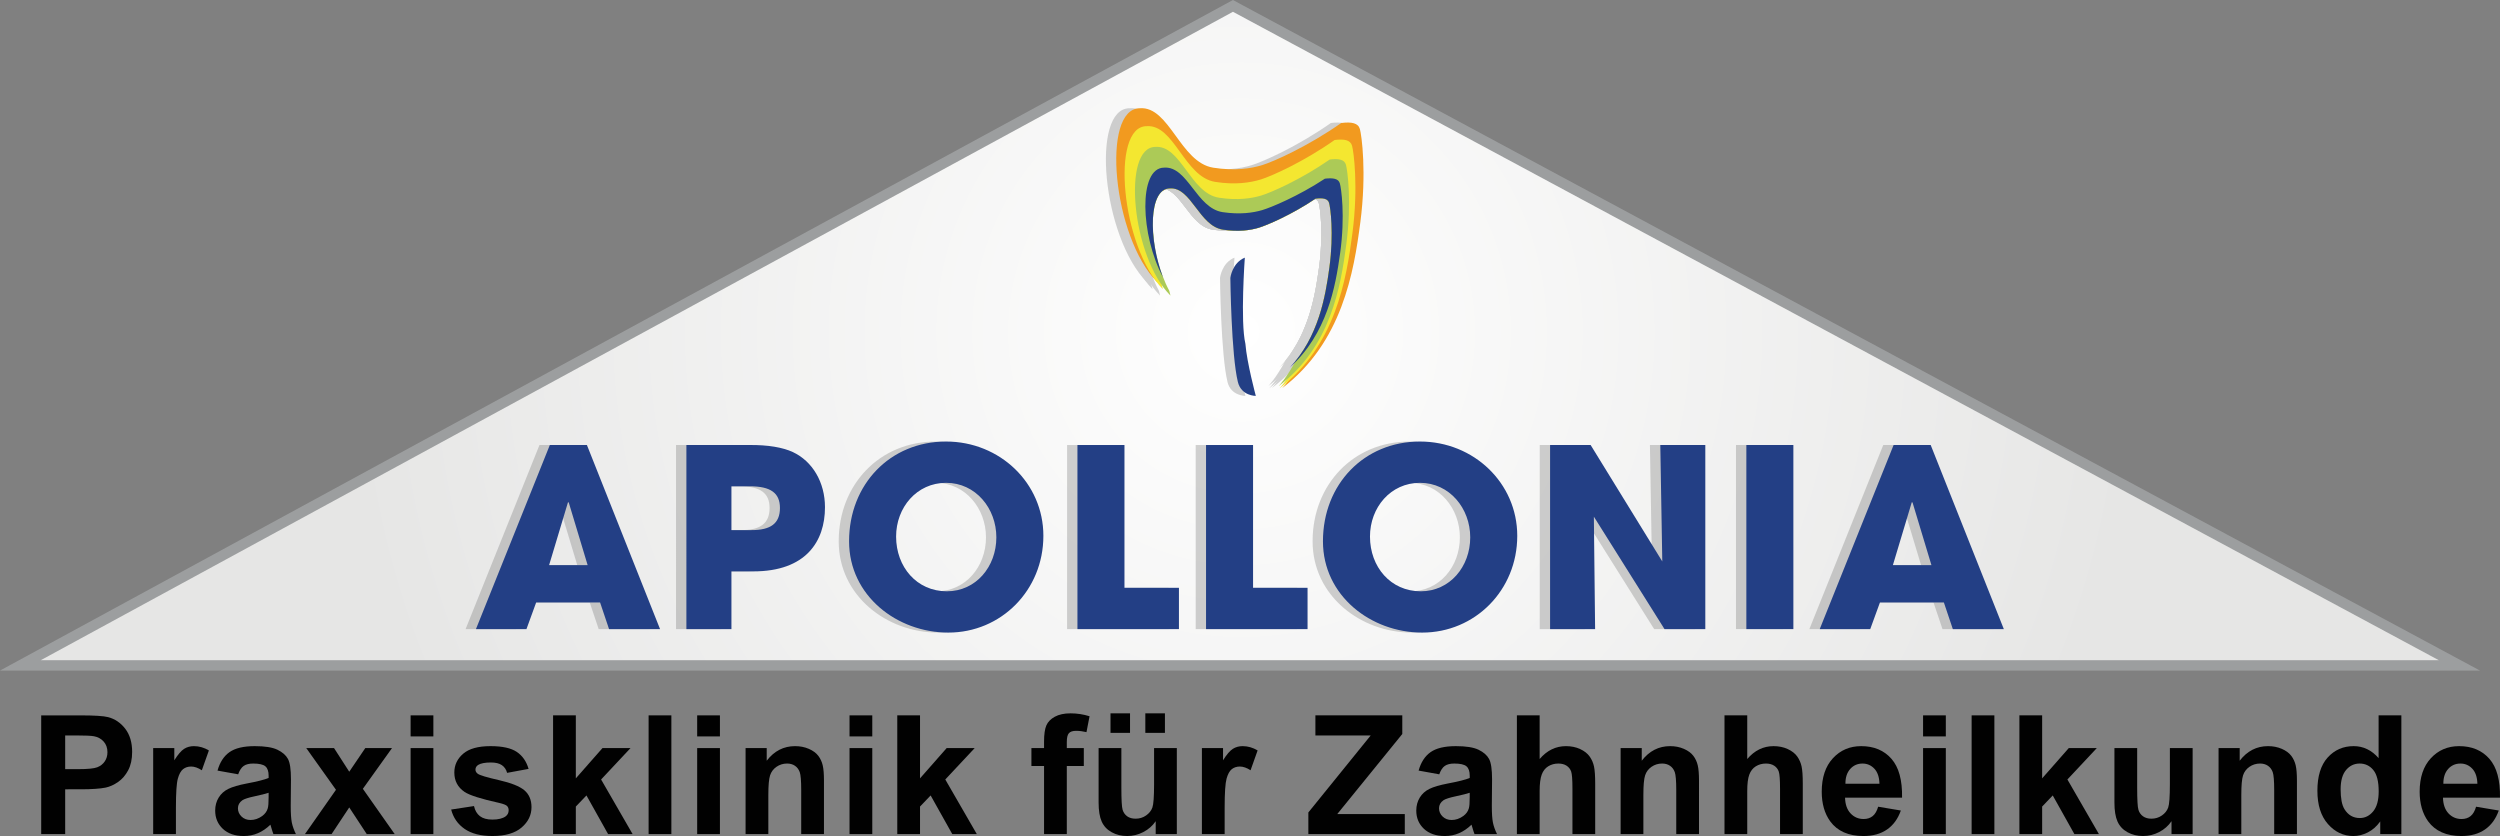 <?xml version="1.0" encoding="utf-8"?>
<!-- Generator: Adobe Illustrator 16.0.0, SVG Export Plug-In . SVG Version: 6.00 Build 0)  -->
<!DOCTYPE svg PUBLIC "-//W3C//DTD SVG 1.1//EN" "http://www.w3.org/Graphics/SVG/1.1/DTD/svg11.dtd">
<svg version="1.1" id="Layer_1" xmlns="http://www.w3.org/2000/svg" xmlns:xlink="http://www.w3.org/1999/xlink" x="0px" y="0px"
	 width="241.195px" height="80.658px" viewBox="0 0 241.195 80.658" enable-background="new 0 0 241.195 80.658"
	 xml:space="preserve">
<rect x="0" y="0" width="241.195" height="80.658" fill="#808080" stroke="none"/>
<g>
	<defs>
		<rect id="SVGID_1_" x="-362.389" y="-273.18" width="1000" height="1000"/>
	</defs>
	<clipPath id="SVGID_2_">
		<use xlink:href="#SVGID_1_"  overflow="visible"/>
	</clipPath>
	<g clip-path="url(#SVGID_2_)">
		<defs>
			<rect id="SVGID_3_" x="-362.389" y="-273.18" width="1000" height="1000"/>
		</defs>
		<clipPath id="SVGID_4_">
			<use xlink:href="#SVGID_3_"  overflow="visible"/>
		</clipPath>
		<g clip-path="url(#SVGID_4_)" enable-background="new    ">
			<g>
				<defs>
					<rect id="SVGID_5_" width="239.263" height="64.697"/>
				</defs>
				<clipPath id="SVGID_6_">
					<use xlink:href="#SVGID_5_"  overflow="visible"/>
				</clipPath>
				<g clip-path="url(#SVGID_6_)">
					<defs>
						<polygon id="SVGID_7_" points="1.966,64.196 237.278,64.196 118.952,0.569 						"/>
					</defs>
					<clipPath id="SVGID_8_">
						<use xlink:href="#SVGID_7_"  overflow="visible"/>
					</clipPath>
					
						<radialGradient id="SVGID_9_" cx="-361.401" cy="727.832" r="1" gradientTransform="matrix(86.183 0 0 -86.183 31266.236 62759.109)" gradientUnits="userSpaceOnUse">
						<stop  offset="0" style="stop-color:#FFFFFF"/>
						<stop  offset="1" style="stop-color:#E6E6E5"/>
					</radialGradient>
					<rect x="1.966" y="0.569" clip-path="url(#SVGID_8_)" fill="url(#SVGID_9_)" width="235.312" height="63.627"/>
				</g>
				<polygon clip-path="url(#SVGID_6_)" fill="none" stroke="#9C9E9F" stroke-miterlimit="10" points="1.966,64.196 237.278,64.196 
					118.952,0.569 				"/>
			</g>
		</g>
	</g>
	<g clip-path="url(#SVGID_2_)">
		<defs>
			<rect id="SVGID_10_" x="-362.389" y="-273.18" width="1000" height="1000"/>
		</defs>
		<clipPath id="SVGID_11_">
			<use xlink:href="#SVGID_10_"  overflow="visible"/>
		</clipPath>
		<g opacity="0.3" clip-path="url(#SVGID_11_)">
			<g>
				<defs>
					<rect id="SVGID_12_" x="106.695" y="10.437" width="23.854" height="27.76"/>
				</defs>
				<clipPath id="SVGID_13_">
					<use xlink:href="#SVGID_12_"  overflow="visible"/>
				</clipPath>
				<g clip-path="url(#SVGID_13_)" enable-background="new    ">
					<g>
						<defs>
							<rect id="SVGID_14_" x="106.695" y="10.437" width="23.854" height="27.006"/>
						</defs>
						<clipPath id="SVGID_15_">
							<use xlink:href="#SVGID_14_"  overflow="visible"/>
						</clipPath>
						<path clip-path="url(#SVGID_15_)" fill="#686969" d="M130.2,12.452c-0.167-0.586-0.795-0.711-1.8-0.586
							c-3.223,2.261-6.53,3.726-7.618,4.061c-1.089,0.335-2.653,0.579-4.731,0.251c-3.181-0.502-4.227-5.944-7.074-5.735
							c-3.768,0-2.637,12.432,1.674,16.786c-1.967-7.619-0.544-8.456,0.335-8.791c0.093-0.035,0.181-0.05,0.269-0.06
							c0.182-0.118,0.381-0.202,0.615-0.202c2.06-0.145,2.817,3.63,5.119,3.979c1.503,0.227,2.635,0.058,3.423-0.175
							c0.788-0.232,3.18-1.248,5.512-2.817c0.727-0.087,1.182,0,1.303,0.407c0.121,0.406,0.484,2.904,0.03,6.244
							c-0.242,1.777-0.592,3.939-1.491,6.034c-1.278,3.759-3.059,5.595-3.059,5.595c5.777-4.395,6.907-11.177,7.535-15.991
							S130.367,13.038,130.2,12.452"/>
					</g>
				</g>
				<g clip-path="url(#SVGID_13_)" enable-background="new    ">
					<g>
						<defs>
							<rect id="SVGID_16_" x="107.498" y="12.168" width="22.27" height="25.303"/>
						</defs>
						<clipPath id="SVGID_17_">
							<use xlink:href="#SVGID_16_"  overflow="visible"/>
						</clipPath>
						<path clip-path="url(#SVGID_17_)" fill="#686969" d="M129.442,14.056c-0.156-0.549-0.742-0.667-1.68-0.549
							c-3.009,2.118-6.096,3.49-7.112,3.804c-1.017,0.314-2.477,0.543-4.416,0.236c-2.971-0.471-3.948-5.57-6.605-5.374
							c-3.517,0-2.462,11.649,1.563,15.729c-0.577-2.243-0.841-3.858-0.907-5.029c-0.255-2.536,0.222-4.695,1.586-4.695
							c2.059-0.146,2.817,3.629,5.118,3.978c1.504,0.228,2.636,0.058,3.423-0.174c0.788-0.233,3.18-1.249,5.512-2.817
							c0.727-0.087,1.182,0,1.303,0.407c0.121,0.406,0.485,2.903,0.03,6.243c-0.326,2.399-0.847,5.498-2.658,8.185
							c-1.053,2.32-2.152,3.472-2.152,3.472c5.393-4.118,6.448-10.472,7.034-14.982C130.067,17.978,129.598,14.604,129.442,14.056"
							/>
					</g>
				</g>
				<g clip-path="url(#SVGID_13_)" enable-background="new    ">
					<g>
						<defs>
							<rect id="SVGID_18_" x="108.498" y="14.168" width="20.656" height="23.08"/>
						</defs>
						<clipPath id="SVGID_19_">
							<use xlink:href="#SVGID_18_"  overflow="visible"/>
						</clipPath>
						<path clip-path="url(#SVGID_19_)" fill="#686969" d="M128.852,15.89c-0.145-0.501-0.688-0.608-1.559-0.501
							c-2.791,1.932-5.654,3.184-6.596,3.47c-0.943,0.286-2.297,0.495-4.096,0.215c-2.755-0.429-3.661-5.08-6.126-4.901
							c-3.262,0-2.284,10.625,1.45,14.346c-0.043-0.162-0.075-0.305-0.114-0.46c-2.009-3.731-2.244-9.882,0.06-9.882
							c2.06-0.146,2.817,3.63,5.119,3.978c1.503,0.228,2.635,0.058,3.423-0.174c0.787-0.233,3.18-1.249,5.512-2.817
							c0.727-0.087,1.181,0,1.302,0.407c0.122,0.406,0.485,2.903,0.031,6.243c-0.36,2.643-0.954,6.138-3.254,8.993
							c-0.853,1.627-1.64,2.441-1.64,2.441c5.002-3.756,5.981-9.552,6.524-13.666C129.432,19.468,128.997,16.391,128.852,15.89"/>
					</g>
				</g>
				<g clip-path="url(#SVGID_13_)" enable-background="new    ">
					<g>
						<defs>
							<rect id="SVGID_20_" x="109.502" y="16.168" width="19.038" height="19.294"/>
						</defs>
						<clipPath id="SVGID_21_">
							<use xlink:href="#SVGID_20_"  overflow="visible"/>
						</clipPath>
						<path clip-path="url(#SVGID_21_)" fill="#686969" d="M128.261,17.677c-0.134-0.439-0.635-0.533-1.437-0.439
							c-2.573,1.693-5.212,2.791-6.081,3.042s-2.118,0.434-3.776,0.189c-2.539-0.377-3.375-4.454-5.647-4.297
							c-2.523,0-2.287,6.546-0.115,10.584c-1.429-3.704-1.384-8.58,0.665-8.58c2.06-0.145,2.817,3.63,5.119,3.979
							c1.503,0.227,2.635,0.058,3.423-0.175c0.787-0.232,3.18-1.248,5.512-2.817c0.727-0.087,1.182,0,1.303,0.407
							c0.121,0.406,0.484,2.904,0.03,6.244c-0.388,2.848-1.047,6.687-3.824,9.647c3.608-3.265,4.406-7.761,4.862-11.041
							C128.796,20.813,128.395,18.116,128.261,17.677"/>
					</g>
				</g>
				<path clip-path="url(#SVGID_13_)" fill="#686969" d="M119.098,24.857c0,0-0.447,6.167,0.056,8.316
					c0.139,1.814,1.004,5.023,1.004,5.023s-1.394,0.016-1.73-1.339c-0.642-2.595-0.726-10.046-0.726-10.046
					S117.87,25.359,119.098,24.857"/>
			</g>
		</g>
		<g clip-path="url(#SVGID_11_)" enable-background="new    ">
			<g>
				<defs>
					<rect id="SVGID_22_" x="107.695" y="10.437" width="23.854" height="27.006"/>
				</defs>
				<clipPath id="SVGID_23_">
					<use xlink:href="#SVGID_22_"  overflow="visible"/>
				</clipPath>
				<path clip-path="url(#SVGID_23_)" fill="#F29A1F" d="M131.2,12.452c-0.167-0.586-0.795-0.711-1.8-0.586
					c-3.223,2.261-6.53,3.726-7.618,4.061c-1.089,0.335-2.653,0.579-4.731,0.251c-3.181-0.502-4.227-5.944-7.074-5.735
					c-3.768,0-2.637,12.432,1.674,16.786c-1.967-7.619-0.544-8.456,0.335-8.791c0.093-0.035,0.181-0.05,0.269-0.06
					c0.182-0.118,0.381-0.202,0.615-0.202c2.06-0.145,2.817,3.63,5.119,3.979c1.503,0.227,2.635,0.058,3.423-0.175
					c0.788-0.232,3.18-1.248,5.512-2.817c0.727-0.087,1.182,0,1.303,0.407c0.121,0.406,0.484,2.904,0.03,6.244
					c-0.242,1.777-0.592,3.939-1.491,6.034c-1.278,3.759-3.059,5.595-3.059,5.595c5.777-4.395,6.907-11.177,7.535-15.991
					S131.367,13.038,131.2,12.452"/>
			</g>
		</g>
		<g clip-path="url(#SVGID_11_)" enable-background="new    ">
			<g>
				<defs>
					<rect id="SVGID_24_" x="108.498" y="12.168" width="22.27" height="25.303"/>
				</defs>
				<clipPath id="SVGID_25_">
					<use xlink:href="#SVGID_24_"  overflow="visible"/>
				</clipPath>
				<path clip-path="url(#SVGID_25_)" fill="#F4E730" d="M130.442,14.056c-0.156-0.549-0.742-0.667-1.68-0.549
					c-3.009,2.118-6.096,3.49-7.112,3.804c-1.017,0.314-2.477,0.543-4.416,0.236c-2.971-0.471-3.948-5.57-6.605-5.374
					c-3.517,0-2.462,11.649,1.563,15.729c-0.577-2.243-0.841-3.858-0.907-5.029c-0.255-2.536,0.222-4.695,1.586-4.695
					c2.059-0.146,2.817,3.629,5.118,3.978c1.504,0.228,2.636,0.058,3.423-0.174c0.788-0.233,3.18-1.249,5.512-2.817
					c0.727-0.087,1.182,0,1.303,0.407c0.121,0.406,0.485,2.903,0.03,6.243c-0.326,2.399-0.847,5.498-2.658,8.185
					c-1.053,2.32-2.152,3.472-2.152,3.472c5.393-4.118,6.448-10.472,7.034-14.982C131.067,17.978,130.598,14.604,130.442,14.056"/>
			</g>
		</g>
		<g clip-path="url(#SVGID_11_)" enable-background="new    ">
			<g>
				<defs>
					<rect id="SVGID_26_" x="109.498" y="14.168" width="20.656" height="23.08"/>
				</defs>
				<clipPath id="SVGID_27_">
					<use xlink:href="#SVGID_26_"  overflow="visible"/>
				</clipPath>
				<path clip-path="url(#SVGID_27_)" fill="#ACCA57" d="M129.852,15.89c-0.145-0.501-0.688-0.608-1.559-0.501
					c-2.791,1.932-5.654,3.184-6.596,3.47c-0.943,0.286-2.297,0.495-4.096,0.215c-2.755-0.429-3.661-5.08-6.126-4.901
					c-3.262,0-2.284,10.625,1.45,14.346c-0.043-0.162-0.075-0.305-0.114-0.46c-2.009-3.731-2.244-9.882,0.06-9.882
					c2.06-0.146,2.817,3.63,5.119,3.978c1.503,0.228,2.635,0.058,3.423-0.174c0.787-0.233,3.18-1.249,5.512-2.817
					c0.727-0.087,1.181,0,1.302,0.407c0.122,0.406,0.485,2.903,0.031,6.243c-0.36,2.643-0.954,6.138-3.254,8.993
					c-0.853,1.627-1.64,2.441-1.64,2.441c5.002-3.756,5.981-9.552,6.524-13.666C130.432,19.468,129.997,16.391,129.852,15.89"/>
			</g>
		</g>
		<g clip-path="url(#SVGID_11_)" enable-background="new    ">
			<g>
				<defs>
					<rect id="SVGID_28_" x="110.502" y="16.168" width="19.038" height="19.294"/>
				</defs>
				<clipPath id="SVGID_29_">
					<use xlink:href="#SVGID_28_"  overflow="visible"/>
				</clipPath>
				<path clip-path="url(#SVGID_29_)" fill="#233F85" d="M129.261,17.677c-0.134-0.439-0.635-0.533-1.437-0.439
					c-2.573,1.693-5.212,2.791-6.081,3.042s-2.118,0.434-3.776,0.189c-2.539-0.377-3.375-4.454-5.647-4.297
					c-2.523,0-2.287,6.546-0.115,10.584c-1.429-3.704-1.384-8.58,0.665-8.58c2.06-0.145,2.817,3.63,5.119,3.979
					c1.503,0.227,2.635,0.058,3.423-0.175c0.787-0.232,3.18-1.248,5.512-2.817c0.727-0.087,1.182,0,1.303,0.407
					c0.121,0.406,0.484,2.904,0.03,6.244c-0.388,2.848-1.047,6.687-3.824,9.647c3.608-3.265,4.406-7.761,4.862-11.041
					C129.796,20.813,129.395,18.116,129.261,17.677"/>
			</g>
		</g>
		<path clip-path="url(#SVGID_11_)" fill="#233F85" d="M120.098,24.857c0,0-0.447,6.167,0.056,8.316
			c0.139,1.814,1.004,5.023,1.004,5.023s-1.394,0.016-1.73-1.339c-0.642-2.595-0.726-10.046-0.726-10.046
			S118.87,25.359,120.098,24.857"/>
		<g opacity="0.3" clip-path="url(#SVGID_11_)">
			<g>
				<defs>
					<rect id="SVGID_30_" x="44.919" y="42.598" width="147.407" height="18.433"/>
				</defs>
				<clipPath id="SVGID_31_">
					<use xlink:href="#SVGID_30_"  overflow="visible"/>
				</clipPath>
				<path clip-path="url(#SVGID_31_)" fill="#686969" d="M55.624,42.933l7.057,17.762h-4.921l-0.864-2.568h-6.168l-0.936,2.568
					h-4.873l7.129-17.762H55.624z M53.799,48.454l-1.824,6.072h3.72l-1.824-6.048L53.799,48.454z"/>
				<path clip-path="url(#SVGID_31_)" fill="#686969" d="M71.223,42.934c1.896-0.024,3.312,0.24,4.249,0.672
					c1.92,0.889,3.12,2.929,3.12,5.329c0,3.288-1.824,6.192-6.913,6.192h-2.112v5.569h-4.345V42.934H71.223z M71.511,51.143
					c1.824,0,2.736-0.624,2.736-2.136c0-1.44-0.887-2.089-2.904-2.089h-1.776v4.225H71.511z"/>
				<path clip-path="url(#SVGID_31_)" fill="#686969" d="M99.663,51.694c0,5.257-4.081,9.337-9.168,9.337
					c-4.945,0-9.578-3.551-9.578-8.808c0-5.497,3.961-9.625,9.362-9.625C95.463,42.598,99.663,46.606,99.663,51.694 M90.35,57.047
					c2.809,0,4.776-2.376,4.776-5.208c0-2.785-1.992-5.257-4.847-5.257c-2.833,0-4.825,2.377-4.825,5.185
					C85.454,54.694,87.446,57.047,90.35,57.047"/>
				<polygon clip-path="url(#SVGID_31_)" fill="#686969" points="107.486,42.934 107.486,56.71 112.742,56.71 112.742,60.696 
					102.95,60.696 102.95,42.934 				"/>
				<polygon clip-path="url(#SVGID_31_)" fill="#686969" points="119.893,42.934 119.893,56.71 125.15,56.71 125.15,60.696 
					115.357,60.696 115.357,42.934 				"/>
				<path clip-path="url(#SVGID_31_)" fill="#686969" d="M145.382,51.694c0,5.257-4.081,9.337-9.168,9.337
					c-4.945,0-9.578-3.551-9.578-8.808c0-5.497,3.961-9.625,9.362-9.625C141.182,42.598,145.382,46.606,145.382,51.694
					 M136.069,57.047c2.809,0,4.776-2.376,4.776-5.208c0-2.785-1.992-5.257-4.847-5.257c-2.833,0-4.825,2.377-4.825,5.185
					C131.173,54.694,133.165,57.047,136.069,57.047"/>
				<polygon clip-path="url(#SVGID_31_)" fill="#686969" points="152.461,42.934 159.374,54.167 159.182,42.934 163.525,42.934 
					163.525,60.696 159.59,60.696 152.773,49.847 152.893,60.696 148.549,60.696 148.549,42.934 				"/>
				<rect x="167.485" y="42.933" clip-path="url(#SVGID_31_)" fill="#686969" width="4.536" height="17.762"/>
				<path clip-path="url(#SVGID_31_)" fill="#686969" d="M185.269,42.933l7.057,17.762h-4.92l-0.864-2.568h-6.169l-0.936,2.568
					h-4.873l7.129-17.762H185.269z M183.445,48.454l-1.824,6.072h3.721l-1.824-6.048L183.445,48.454z"/>
			</g>
		</g>
		<path clip-path="url(#SVGID_11_)" fill="#233F85" d="M56.624,42.933l7.057,17.762h-4.921l-0.864-2.568h-6.168l-0.936,2.568h-4.873
			l7.129-17.762H56.624z M54.799,48.454l-1.824,6.072h3.72l-1.824-6.048L54.799,48.454z"/>
		<path clip-path="url(#SVGID_11_)" fill="#233F85" d="M72.223,42.934c1.896-0.024,3.312,0.24,4.249,0.672
			c1.92,0.889,3.12,2.929,3.12,5.329c0,3.288-1.824,6.192-6.913,6.192h-2.112v5.569h-4.345V42.934H72.223z M72.511,51.143
			c1.824,0,2.736-0.624,2.736-2.136c0-1.44-0.887-2.089-2.904-2.089h-1.776v4.225H72.511z"/>
		<path clip-path="url(#SVGID_11_)" fill="#233F85" d="M100.663,51.694c0,5.257-4.081,9.337-9.168,9.337
			c-4.945,0-9.578-3.551-9.578-8.808c0-5.497,3.961-9.625,9.362-9.625C96.463,42.598,100.663,46.606,100.663,51.694 M91.35,57.047
			c2.809,0,4.776-2.376,4.776-5.208c0-2.785-1.992-5.257-4.847-5.257c-2.833,0-4.825,2.377-4.825,5.185
			C86.454,54.694,88.446,57.047,91.35,57.047"/>
		<polygon clip-path="url(#SVGID_11_)" fill="#233F85" points="108.486,42.934 108.486,56.71 113.742,56.71 113.742,60.696 
			103.95,60.696 103.95,42.934 		"/>
		<polygon clip-path="url(#SVGID_11_)" fill="#233F85" points="120.893,42.934 120.893,56.71 126.15,56.71 126.15,60.696 
			116.357,60.696 116.357,42.934 		"/>
		<path clip-path="url(#SVGID_11_)" fill="#233F85" d="M146.382,51.694c0,5.257-4.081,9.337-9.168,9.337
			c-4.945,0-9.578-3.551-9.578-8.808c0-5.497,3.961-9.625,9.362-9.625C142.182,42.598,146.382,46.606,146.382,51.694
			 M137.069,57.047c2.809,0,4.776-2.376,4.776-5.208c0-2.785-1.992-5.257-4.847-5.257c-2.833,0-4.825,2.377-4.825,5.185
			C132.173,54.694,134.165,57.047,137.069,57.047"/>
		<polygon clip-path="url(#SVGID_11_)" fill="#233F85" points="153.461,42.934 160.374,54.167 160.182,42.934 164.525,42.934 
			164.525,60.696 160.59,60.696 153.773,49.847 153.893,60.696 149.549,60.696 149.549,42.934 		"/>
		<rect x="168.485" y="42.933" clip-path="url(#SVGID_11_)" fill="#233F85" width="4.536" height="17.762"/>
		<path clip-path="url(#SVGID_11_)" fill="#233F85" d="M186.269,42.933l7.057,17.762h-4.92l-0.864-2.568h-6.169l-0.936,2.568h-4.873
			l7.129-17.762H186.269z M184.445,48.454l-1.824,6.072h3.721l-1.824-6.048L184.445,48.454z"/>
		<path clip-path="url(#SVGID_11_)" fill="#010101" d="M3.975,80.471V69.018h3.711c1.407,0,2.323,0.057,2.75,0.171
			c0.657,0.172,1.206,0.546,1.649,1.121c0.442,0.576,0.664,1.32,0.664,2.231c0,0.703-0.128,1.294-0.383,1.773
			c-0.255,0.48-0.579,0.856-0.973,1.129C11,75.717,10.6,75.898,10.194,75.986c-0.552,0.11-1.351,0.164-2.398,0.164H6.288v4.321
			H3.975z M6.288,70.955v3.25h1.266c0.911,0,1.52-0.06,1.828-0.18c0.307-0.119,0.548-0.307,0.722-0.562
			c0.175-0.255,0.262-0.552,0.262-0.891c0-0.416-0.122-0.76-0.367-1.031s-0.555-0.44-0.93-0.508
			c-0.276-0.052-0.831-0.078-1.664-0.078H6.288z"/>
		<path clip-path="url(#SVGID_11_)" fill="#010101" d="M16.973,80.47h-2.195v-8.297h2.039v1.18c0.348-0.557,0.662-0.925,0.941-1.102
			c0.278-0.177,0.595-0.265,0.949-0.265c0.5,0,0.982,0.138,1.446,0.414l-0.68,1.914c-0.37-0.24-0.714-0.36-1.031-0.36
			c-0.308,0-0.568,0.085-0.782,0.254c-0.213,0.17-0.381,0.476-0.503,0.918c-0.123,0.443-0.184,1.37-0.184,2.781V80.47z"/>
		<path clip-path="url(#SVGID_11_)" fill="#010101" d="M22.978,74.705l-1.992-0.36c0.224-0.801,0.61-1.395,1.157-1.781
			c0.546-0.385,1.359-0.578,2.437-0.578c0.979,0,1.708,0.116,2.188,0.348c0.479,0.232,0.816,0.526,1.011,0.882
			c0.196,0.357,0.293,1.012,0.293,1.965l-0.023,2.563c0,0.729,0.035,1.266,0.105,1.613c0.071,0.347,0.202,0.718,0.395,1.113h-2.172
			c-0.058-0.145-0.128-0.362-0.211-0.648c-0.037-0.13-0.063-0.216-0.078-0.258c-0.375,0.364-0.776,0.638-1.203,0.82
			c-0.427,0.183-0.883,0.274-1.367,0.274c-0.855,0-1.528-0.232-2.02-0.695c-0.492-0.464-0.738-1.05-0.738-1.758
			c0-0.469,0.112-0.887,0.336-1.254c0.223-0.367,0.537-0.649,0.941-0.844c0.403-0.195,0.985-0.366,1.746-0.512
			c1.026-0.192,1.737-0.372,2.133-0.539v-0.218c0-0.422-0.104-0.723-0.312-0.903c-0.209-0.179-0.602-0.269-1.18-0.269
			c-0.391,0-0.696,0.077-0.914,0.23C23.291,74.05,23.114,74.319,22.978,74.705 M25.916,76.486c-0.281,0.094-0.727,0.206-1.336,0.336
			s-1.008,0.258-1.195,0.383c-0.287,0.203-0.43,0.461-0.43,0.773c0,0.308,0.114,0.573,0.344,0.797
			c0.229,0.224,0.52,0.336,0.875,0.336c0.395,0,0.773-0.13,1.133-0.391c0.265-0.198,0.44-0.44,0.523-0.726
			c0.057-0.188,0.086-0.544,0.086-1.071V76.486z"/>
		<polygon clip-path="url(#SVGID_11_)" fill="#010101" points="29.422,80.47 32.414,76.197 29.547,72.173 32.227,72.173 
			33.695,74.454 35.242,72.173 37.82,72.173 35.008,76.103 38.078,80.47 35.383,80.47 33.695,77.9 31.992,80.47 		"/>
		<path clip-path="url(#SVGID_11_)" fill="#010101" d="M39.615,69.017h2.195v2.031h-2.195V69.017z M39.615,72.174h2.195v8.297
			h-2.195V72.174z"/>
		<path clip-path="url(#SVGID_11_)" fill="#010101" d="M43.527,78.103l2.203-0.336c0.094,0.427,0.284,0.751,0.57,0.973
			c0.287,0.221,0.688,0.332,1.204,0.332c0.567,0,0.994-0.105,1.281-0.313c0.192-0.145,0.289-0.341,0.289-0.586
			c0-0.167-0.052-0.304-0.156-0.414c-0.11-0.104-0.355-0.2-0.735-0.289c-1.771-0.39-2.893-0.747-3.367-1.07
			c-0.656-0.448-0.984-1.07-0.984-1.867c0-0.719,0.283-1.323,0.851-1.813c0.568-0.489,1.448-0.734,2.641-0.734
			c1.135,0,1.979,0.185,2.531,0.555c0.552,0.37,0.932,0.916,1.141,1.64l-2.071,0.383c-0.088-0.323-0.256-0.57-0.503-0.742
			c-0.248-0.172-0.601-0.258-1.059-0.258c-0.578,0-0.992,0.081-1.242,0.242c-0.167,0.115-0.25,0.263-0.25,0.445
			c0,0.157,0.073,0.289,0.219,0.399c0.197,0.146,0.881,0.351,2.05,0.617s1.986,0.591,2.449,0.977
			c0.459,0.39,0.688,0.935,0.688,1.632c0,0.761-0.318,1.414-0.953,1.961c-0.636,0.547-1.576,0.821-2.82,0.821
			c-1.131,0-2.025-0.23-2.684-0.688S43.73,78.889,43.527,78.103"/>
		<polygon clip-path="url(#SVGID_11_)" fill="#010101" points="53.36,80.47 53.36,69.017 55.555,69.017 55.555,75.095 
			58.126,72.173 60.83,72.173 57.993,75.204 61.032,80.47 58.666,80.47 56.58,76.743 55.555,77.814 55.555,80.47 		"/>
		<rect x="62.577" y="69.017" clip-path="url(#SVGID_11_)" fill="#010101" width="2.195" height="11.453"/>
		<path clip-path="url(#SVGID_11_)" fill="#010101" d="M67.262,69.017h2.195v2.031h-2.195V69.017z M67.262,72.174h2.195v8.297
			h-2.195V72.174z"/>
		<path clip-path="url(#SVGID_11_)" fill="#010101" d="M79.494,80.47h-2.195v-4.234c0-0.896-0.047-1.475-0.141-1.739
			c-0.094-0.262-0.246-0.467-0.457-0.613c-0.211-0.145-0.465-0.219-0.762-0.219c-0.38,0-0.721,0.105-1.023,0.313
			c-0.302,0.208-0.509,0.484-0.621,0.828c-0.112,0.344-0.168,0.979-0.168,1.906v3.758h-2.195v-8.297h2.039v1.219
			c0.724-0.938,1.635-1.406,2.734-1.406c0.484,0,0.928,0.087,1.328,0.261c0.402,0.175,0.705,0.398,0.91,0.668
			c0.207,0.271,0.35,0.578,0.43,0.922c0.082,0.344,0.121,0.836,0.121,1.477V80.47z"/>
		<path clip-path="url(#SVGID_11_)" fill="#010101" d="M81.961,69.017h2.195v2.031h-2.195V69.017z M81.961,72.174h2.195v8.297
			h-2.195V72.174z"/>
		<polygon clip-path="url(#SVGID_11_)" fill="#010101" points="86.567,80.47 86.567,69.017 88.762,69.017 88.762,75.095 
			91.333,72.173 94.036,72.173 91.2,75.204 94.239,80.47 91.873,80.47 89.786,76.743 88.762,77.814 88.762,80.47 		"/>
		<path clip-path="url(#SVGID_11_)" fill="#010101" d="M99.509,72.173h1.219v-0.625c0-0.698,0.074-1.219,0.222-1.563
			c0.149-0.343,0.422-0.623,0.821-0.839c0.398-0.216,0.902-0.325,1.511-0.325c0.625,0,1.238,0.094,1.836,0.282l-0.297,1.531
			c-0.348-0.083-0.684-0.125-1.007-0.125c-0.318,0-0.546,0.074-0.684,0.223c-0.138,0.148-0.207,0.433-0.207,0.855v0.586h1.641V73.9
			h-1.641v6.57h-2.195V73.9h-1.219V72.173z"/>
		<path clip-path="url(#SVGID_11_)" fill="#010101" d="M111.499,80.47v-1.242c-0.302,0.443-0.699,0.792-1.191,1.047
			c-0.492,0.255-1.012,0.383-1.559,0.383c-0.557,0-1.057-0.122-1.5-0.367c-0.442-0.245-0.763-0.589-0.961-1.032
			c-0.198-0.442-0.297-1.054-0.297-1.835v-5.25h2.196v3.812c0,1.167,0.04,1.882,0.121,2.145c0.081,0.262,0.227,0.471,0.441,0.625
			c0.214,0.153,0.485,0.23,0.813,0.23c0.375,0,0.711-0.103,1.007-0.309c0.297-0.206,0.5-0.461,0.61-0.765
			c0.109-0.305,0.164-1.051,0.164-2.238v-3.5h2.195v8.296H111.499z M107.14,68.822h1.883v1.883h-1.883V68.822z M110.499,68.822
			h1.891v1.883h-1.891V68.822z"/>
		<path clip-path="url(#SVGID_11_)" fill="#010101" d="M118.152,80.47h-2.195v-8.297h2.039v1.18
			c0.348-0.557,0.663-0.925,0.941-1.102c0.278-0.177,0.595-0.265,0.949-0.265c0.5,0,0.982,0.138,1.446,0.414l-0.68,1.914
			c-0.37-0.24-0.714-0.36-1.031-0.36c-0.308,0-0.568,0.085-0.782,0.254c-0.213,0.17-0.381,0.476-0.503,0.918
			c-0.122,0.443-0.184,1.37-0.184,2.781V80.47z"/>
		<polygon clip-path="url(#SVGID_11_)" fill="#010101" points="126.227,80.47 126.227,78.384 132.243,70.954 126.907,70.954 
			126.907,69.017 135.29,69.017 135.29,70.814 129.016,78.54 135.532,78.54 135.532,80.47 		"/>
		<path clip-path="url(#SVGID_11_)" fill="#010101" d="M138.857,74.705l-1.992-0.36c0.223-0.801,0.609-1.395,1.156-1.781
			c0.548-0.385,1.36-0.578,2.438-0.578c0.979,0,1.708,0.116,2.188,0.348s0.816,0.526,1.012,0.882
			c0.195,0.357,0.293,1.012,0.293,1.965l-0.023,2.563c0,0.729,0.035,1.266,0.105,1.613c0.07,0.347,0.202,0.718,0.395,1.113h-2.172
			c-0.058-0.145-0.128-0.362-0.211-0.648c-0.036-0.13-0.063-0.216-0.078-0.258c-0.375,0.364-0.775,0.638-1.203,0.82
			c-0.427,0.183-0.883,0.274-1.367,0.274c-0.854,0-1.527-0.232-2.02-0.695c-0.493-0.464-0.739-1.05-0.739-1.758
			c0-0.469,0.113-0.887,0.336-1.254c0.224-0.367,0.538-0.649,0.942-0.844c0.403-0.195,0.985-0.366,1.746-0.512
			c1.026-0.192,1.737-0.372,2.133-0.539v-0.218c0-0.422-0.104-0.723-0.312-0.903c-0.209-0.179-0.603-0.269-1.181-0.269
			c-0.391,0-0.696,0.077-0.914,0.23C139.17,74.05,138.994,74.319,138.857,74.705 M141.795,76.486
			c-0.281,0.094-0.727,0.206-1.336,0.336s-1.008,0.258-1.195,0.383c-0.286,0.203-0.43,0.461-0.43,0.773
			c0,0.308,0.114,0.573,0.344,0.797s0.521,0.336,0.875,0.336c0.396,0,0.773-0.13,1.133-0.391c0.266-0.198,0.44-0.44,0.523-0.726
			c0.058-0.188,0.086-0.544,0.086-1.071V76.486z"/>
		<path clip-path="url(#SVGID_11_)" fill="#010101" d="M148.542,69.017v4.211c0.708-0.828,1.555-1.242,2.539-1.242
			c0.505,0,0.961,0.094,1.367,0.281c0.405,0.188,0.712,0.427,0.918,0.719s0.347,0.614,0.422,0.968
			c0.075,0.355,0.113,0.904,0.113,1.649v4.867h-2.195v-4.383c0-0.869-0.042-1.422-0.125-1.656s-0.23-0.42-0.441-0.559
			c-0.211-0.137-0.476-0.207-0.793-0.207c-0.365,0-0.69,0.089-0.977,0.266s-0.496,0.444-0.629,0.801
			c-0.133,0.357-0.199,0.884-0.199,1.582v4.156h-2.195V69.017H148.542z"/>
		<path clip-path="url(#SVGID_11_)" fill="#010101" d="M163.916,80.47h-2.195v-4.234c0-0.896-0.047-1.475-0.141-1.739
			c-0.094-0.262-0.246-0.467-0.457-0.613c-0.211-0.145-0.465-0.219-0.762-0.219c-0.381,0-0.722,0.105-1.023,0.313
			s-0.509,0.484-0.621,0.828c-0.113,0.344-0.168,0.979-0.168,1.906v3.758h-2.195v-8.297h2.039v1.219
			c0.724-0.938,1.636-1.406,2.734-1.406c0.484,0,0.927,0.087,1.328,0.261c0.4,0.175,0.704,0.398,0.91,0.668
			c0.206,0.271,0.349,0.578,0.43,0.922c0.081,0.344,0.121,0.836,0.121,1.477V80.47z"/>
		<path clip-path="url(#SVGID_11_)" fill="#010101" d="M168.57,69.017v4.211c0.708-0.828,1.555-1.242,2.539-1.242
			c0.505,0,0.961,0.094,1.367,0.281c0.405,0.188,0.712,0.427,0.918,0.719s0.347,0.614,0.422,0.968
			c0.075,0.355,0.113,0.904,0.113,1.649v4.867h-2.195v-4.383c0-0.869-0.042-1.422-0.125-1.656s-0.23-0.42-0.441-0.559
			c-0.211-0.137-0.476-0.207-0.793-0.207c-0.365,0-0.69,0.089-0.977,0.266s-0.496,0.444-0.629,0.801
			c-0.133,0.357-0.199,0.884-0.199,1.582v4.156h-2.195V69.017H168.57z"/>
		<path clip-path="url(#SVGID_11_)" fill="#010101" d="M181.201,77.83l2.188,0.367c-0.281,0.802-0.726,1.413-1.333,1.832
			c-0.605,0.419-1.365,0.629-2.276,0.629c-1.442,0-2.512-0.472-3.203-1.414c-0.547-0.755-0.82-1.708-0.82-2.86
			c0-1.375,0.359-2.451,1.078-3.23c0.719-0.778,1.628-1.168,2.727-1.168c1.234,0,2.207,0.408,2.922,1.223
			c0.714,0.815,1.055,2.064,1.023,3.746h-5.5c0.016,0.651,0.192,1.157,0.531,1.519c0.339,0.363,0.761,0.543,1.266,0.543
			c0.344,0,0.633-0.093,0.867-0.281C180.904,78.549,181.081,78.247,181.201,77.83 M181.326,75.611
			c-0.016-0.635-0.18-1.118-0.492-1.449c-0.312-0.331-0.693-0.496-1.141-0.496c-0.479,0-0.875,0.174-1.188,0.523
			c-0.312,0.349-0.466,0.823-0.461,1.422H181.326z"/>
		<path clip-path="url(#SVGID_11_)" fill="#010101" d="M185.534,69.017h2.195v2.031h-2.195V69.017z M185.534,72.174h2.195v8.297
			h-2.195V72.174z"/>
		<rect x="190.219" y="69.017" clip-path="url(#SVGID_11_)" fill="#010101" width="2.194" height="11.453"/>
		<polygon clip-path="url(#SVGID_11_)" fill="#010101" points="194.827,80.47 194.827,69.017 197.022,69.017 197.022,75.095 
			199.592,72.173 202.295,72.173 199.459,75.204 202.499,80.47 200.131,80.47 198.045,76.743 197.022,77.814 197.022,80.47 		"/>
		<path clip-path="url(#SVGID_11_)" fill="#010101" d="M209.504,80.47v-1.242c-0.302,0.442-0.699,0.792-1.191,1.047
			c-0.492,0.255-1.012,0.382-1.559,0.382c-0.558,0-1.058-0.122-1.5-0.367c-0.442-0.245-0.763-0.589-0.961-1.031
			s-0.297-1.055-0.297-1.836v-5.25h2.194v3.813c0,1.167,0.041,1.881,0.122,2.144c0.081,0.263,0.228,0.472,0.441,0.625
			c0.214,0.153,0.484,0.231,0.813,0.231c0.375,0,0.71-0.103,1.007-0.309s0.5-0.461,0.609-0.766c0.109-0.304,0.164-1.05,0.164-2.238
			v-3.5h2.195v8.297H209.504z"/>
		<path clip-path="url(#SVGID_11_)" fill="#010101" d="M221.604,80.47h-2.195v-4.234c0-0.896-0.047-1.475-0.141-1.739
			c-0.094-0.262-0.246-0.467-0.457-0.613c-0.211-0.145-0.465-0.219-0.762-0.219c-0.38,0-0.722,0.105-1.023,0.313
			s-0.509,0.484-0.621,0.828c-0.112,0.344-0.168,0.979-0.168,1.906v3.758h-2.194v-8.297h2.039v1.219
			c0.723-0.938,1.635-1.406,2.733-1.406c0.484,0,0.927,0.087,1.328,0.261c0.401,0.175,0.704,0.398,0.91,0.668
			c0.206,0.271,0.349,0.578,0.43,0.922c0.081,0.344,0.121,0.836,0.121,1.477V80.47z"/>
		<path clip-path="url(#SVGID_11_)" fill="#010101" d="M231.679,80.47h-2.039v-1.219c-0.34,0.474-0.738,0.828-1.199,1.059
			s-0.926,0.348-1.395,0.348c-0.953,0-1.77-0.384-2.449-1.153c-0.68-0.768-1.02-1.84-1.02-3.215c0-1.406,0.331-2.475,0.992-3.207
			c0.661-0.731,1.497-1.097,2.508-1.097c0.927,0,1.729,0.385,2.406,1.156v-4.125h2.195V80.47z M225.82,76.142
			c0,0.886,0.122,1.526,0.367,1.922c0.354,0.573,0.849,0.859,1.484,0.859c0.504,0,0.935-0.215,1.289-0.644
			c0.354-0.43,0.531-1.072,0.531-1.926c0-0.953-0.172-1.639-0.516-2.059c-0.344-0.419-0.784-0.629-1.32-0.629
			c-0.521,0-0.957,0.207-1.309,0.622C225.996,74.701,225.82,75.319,225.82,76.142"/>
		<path clip-path="url(#SVGID_11_)" fill="#010101" d="M238.888,77.83l2.188,0.367c-0.281,0.802-0.726,1.413-1.333,1.832
			c-0.605,0.419-1.365,0.629-2.276,0.629c-1.442,0-2.512-0.472-3.203-1.414c-0.547-0.755-0.82-1.708-0.82-2.86
			c0-1.375,0.359-2.451,1.078-3.23c0.719-0.778,1.628-1.168,2.727-1.168c1.234,0,2.207,0.408,2.922,1.223
			c0.714,0.815,1.055,2.064,1.023,3.746h-5.5c0.016,0.651,0.192,1.157,0.531,1.519c0.339,0.363,0.761,0.543,1.266,0.543
			c0.344,0,0.633-0.093,0.867-0.281C238.591,78.549,238.768,78.247,238.888,77.83 M239.013,75.611
			c-0.016-0.635-0.18-1.118-0.492-1.449c-0.312-0.331-0.693-0.496-1.141-0.496c-0.479,0-0.875,0.174-1.188,0.523
			c-0.312,0.349-0.466,0.823-0.461,1.422H239.013z"/>
	</g>
</g>
</svg>
